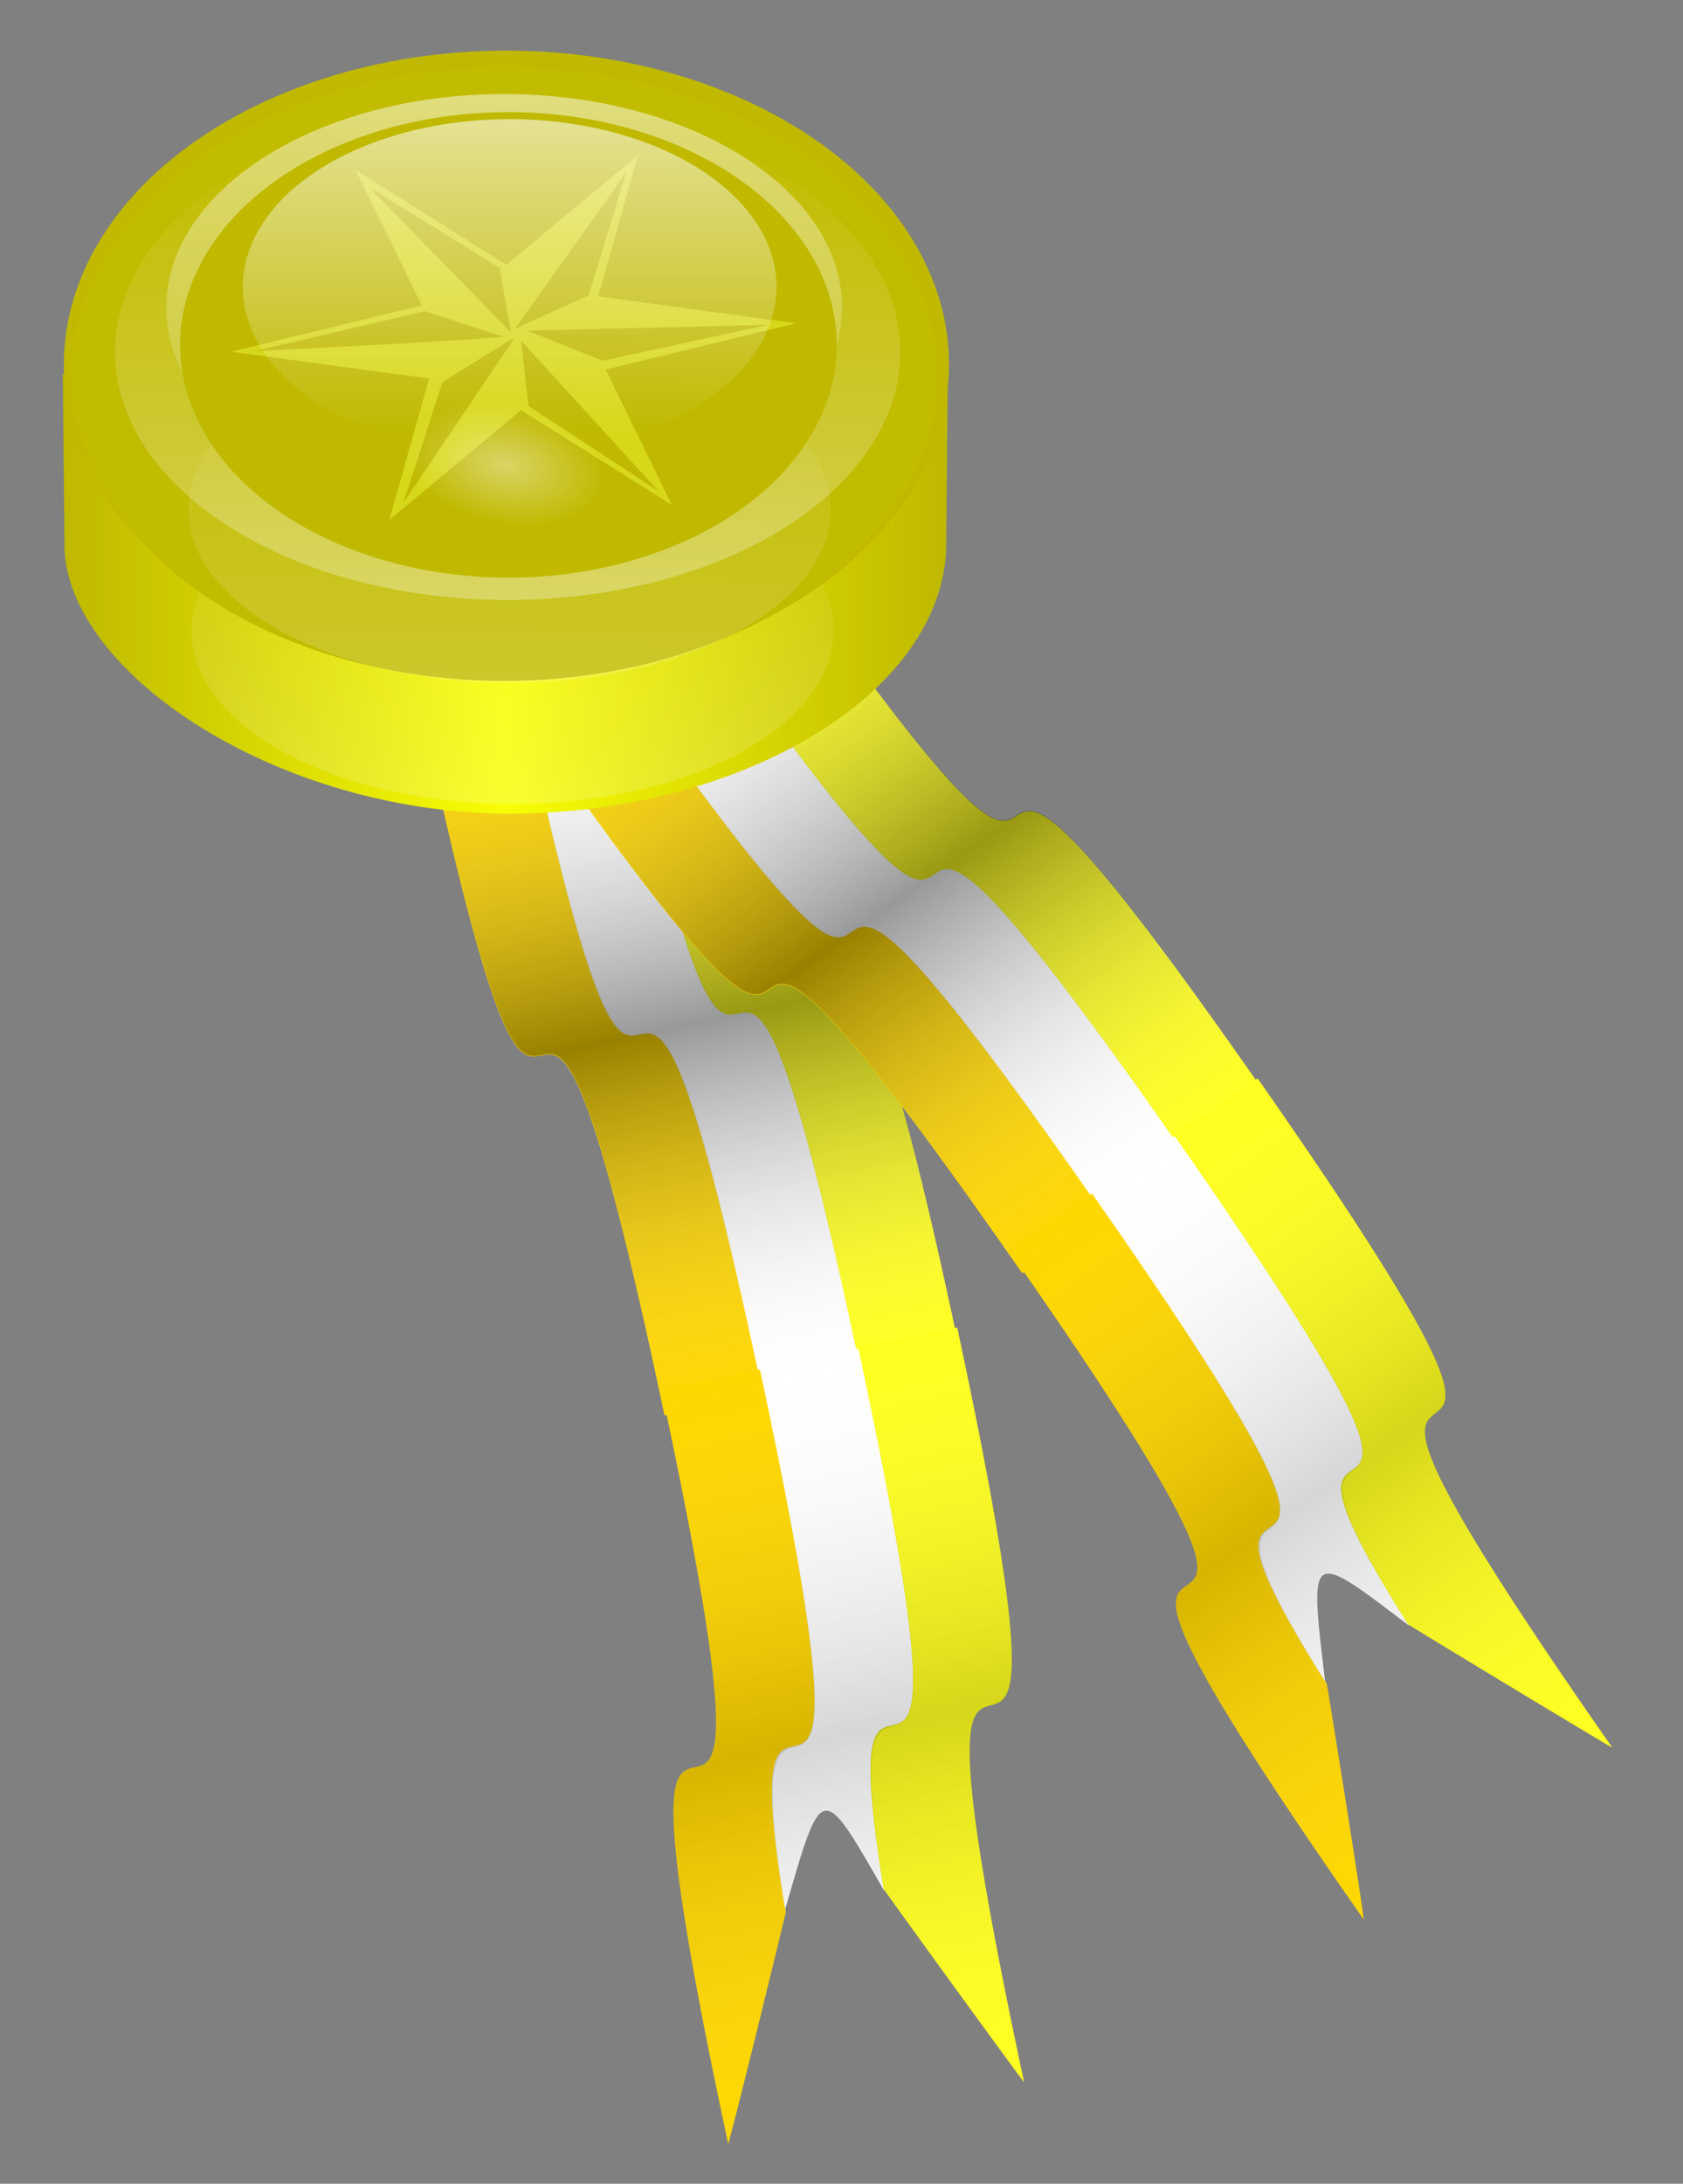 <?xml version="1.0" encoding="UTF-8" standalone="no"?>
<!-- Created with Inkscape (http://www.inkscape.org/) -->
<svg
   xmlns:dc="http://purl.org/dc/elements/1.1/"
   xmlns:cc="http://web.resource.org/cc/"
   xmlns:rdf="http://www.w3.org/1999/02/22-rdf-syntax-ns#"
   xmlns:svg="http://www.w3.org/2000/svg"
   xmlns="http://www.w3.org/2000/svg"
   xmlns:xlink="http://www.w3.org/1999/xlink"
   xmlns:sodipodi="http://sodipodi.sourceforge.net/DTD/sodipodi-0.dtd"
   xmlns:inkscape="http://www.inkscape.org/namespaces/inkscape"
   id="svg2776"
   sodipodi:version="0.32"
   inkscape:version="0.45"
   width="282.834"
   height="366.737"
   sodipodi:docbase="/home/evans/Desktop"
   sodipodi:docname="PeterM_Medallion.svg"
   inkscape:output_extension="org.inkscape.output.svg.inkscape"
   sodipodi:modified="true"
   version="1.0">
  <rect width="100%" height="100%" fill="#808080" stroke="none"/>
  <defs
     id="defs2779">
    <linearGradient
       id="linearGradient3960">
      <stop
         id="stop3962"
         offset="0"
         style="stop-color:#ffffff;stop-opacity:1;" />
      <stop
         id="stop3964"
         offset="1"
         style="stop-color:#ffffff;stop-opacity:0;" />
    </linearGradient>
    <radialGradient
       inkscape:collect="always"
       xlink:href="#linearGradient3960"
       id="radialGradient2709"
       gradientUnits="userSpaceOnUse"
       gradientTransform="matrix(-0.279,0.655,-0.659,-8.7737761e-2,657.025,359.295)"
       cx="259.852"
       cy="485.571"
       fx="259.852"
       fy="485.571"
       r="13.5" />
    <linearGradient
       inkscape:collect="always"
       xlink:href="#linearGradient4142"
       id="linearGradient2707"
       gradientUnits="userSpaceOnUse"
       x1="361.191"
       y1="80.283"
       x2="360.275"
       y2="444.969" />
    <linearGradient
       inkscape:collect="always"
       xlink:href="#linearGradient4142"
       id="linearGradient2705"
       gradientUnits="userSpaceOnUse"
       x1="361.191"
       y1="110.541"
       x2="360.275"
       y2="444.969" />
    <linearGradient
       inkscape:collect="always"
       xlink:href="#linearGradient4142"
       id="linearGradient2703"
       gradientUnits="userSpaceOnUse"
       x1="357.916"
       y1="152.259"
       x2="357"
       y2="440.061" />
    <linearGradient
       inkscape:collect="always"
       xlink:href="#linearGradient4142"
       id="linearGradient2701"
       gradientUnits="userSpaceOnUse"
       x1="353.587"
       y1="493.62"
       x2="359.008"
       y2="180.484" />
    <linearGradient
       id="linearGradient4142">
      <stop
         style="stop-color:#ffffff;stop-opacity:1;"
         offset="0"
         id="stop4144" />
      <stop
         style="stop-color:#ffffff;stop-opacity:0;"
         offset="1"
         id="stop4146" />
    </linearGradient>
    <linearGradient
       inkscape:collect="always"
       xlink:href="#linearGradient4142"
       id="linearGradient2699"
       gradientUnits="userSpaceOnUse"
       x1="353.587"
       y1="493.62"
       x2="359.008"
       y2="180.484" />
    <linearGradient
       id="linearGradient8560">
      <stop
         style="stop-color:#bfb800;stop-opacity:1;"
         offset="0"
         id="stop8562" />
      <stop
         id="stop8564"
         offset="0.5"
         style="stop-color:#f8fe05;stop-opacity:1;" />
      <stop
         style="stop-color:#bfb800;stop-opacity:1;"
         offset="1"
         id="stop8566" />
    </linearGradient>
    <linearGradient
       inkscape:collect="always"
       xlink:href="#linearGradient8560"
       id="linearGradient2727"
       gradientUnits="userSpaceOnUse"
       gradientTransform="matrix(0.367,0,0,0.367,377.494,57.029)"
       x1="171.839"
       y1="381.281"
       x2="577.027"
       y2="381.281" />
    <linearGradient
       inkscape:collect="always"
       xlink:href="#linearGradient3391"
       id="linearGradient3517"
       gradientUnits="userSpaceOnUse"
       x1="705.637"
       y1="25.861"
       x2="756.384"
       y2="25.861" />
    <linearGradient
       inkscape:collect="always"
       xlink:href="#linearGradient3391"
       id="linearGradient3515"
       gradientUnits="userSpaceOnUse"
       x1="705.637"
       y1="25.861"
       x2="756.384"
       y2="25.861" />
    <linearGradient
       inkscape:collect="always"
       xlink:href="#linearGradient3391"
       id="linearGradient3513"
       gradientUnits="userSpaceOnUse"
       x1="705.637"
       y1="25.861"
       x2="756.384"
       y2="25.861" />
    <linearGradient
       inkscape:collect="always"
       xlink:href="#linearGradient3391"
       id="linearGradient3935"
       gradientUnits="userSpaceOnUse"
       x1="705.637"
       y1="25.861"
       x2="756.384"
       y2="25.861" />
    <linearGradient
       inkscape:collect="always"
       xlink:href="#linearGradient3391"
       id="linearGradient9646"
       gradientUnits="userSpaceOnUse"
       x1="61.586"
       y1="794.377"
       x2="618.766"
       y2="794.377" />
    <linearGradient
       inkscape:collect="always"
       xlink:href="#linearGradient3391"
       id="linearGradient9644"
       gradientUnits="userSpaceOnUse"
       x1="61.586"
       y1="794.377"
       x2="618.766"
       y2="794.377" />
    <linearGradient
       inkscape:collect="always"
       xlink:href="#linearGradient3391"
       id="linearGradient9642"
       gradientUnits="userSpaceOnUse"
       x1="61.586"
       y1="794.377"
       x2="618.766"
       y2="794.377" />
    <linearGradient
       inkscape:collect="always"
       xlink:href="#linearGradient3391"
       id="linearGradient3933"
       gradientUnits="userSpaceOnUse"
       x1="61.586"
       y1="794.377"
       x2="618.766"
       y2="794.377" />
    <linearGradient
       inkscape:collect="always"
       xlink:href="#linearGradient3391"
       id="linearGradient3847"
       gradientUnits="userSpaceOnUse"
       x1="705.637"
       y1="25.861"
       x2="756.384"
       y2="25.861" />
    <linearGradient
       inkscape:collect="always"
       xlink:href="#linearGradient3391"
       id="linearGradient3845"
       gradientUnits="userSpaceOnUse"
       x1="705.637"
       y1="25.861"
       x2="756.384"
       y2="25.861" />
    <linearGradient
       inkscape:collect="always"
       xlink:href="#linearGradient3391"
       id="linearGradient3843"
       gradientUnits="userSpaceOnUse"
       x1="705.637"
       y1="25.861"
       x2="756.384"
       y2="25.861" />
    <linearGradient
       inkscape:collect="always"
       xlink:href="#linearGradient3391"
       id="linearGradient3931"
       gradientUnits="userSpaceOnUse"
       x1="705.637"
       y1="25.861"
       x2="756.384"
       y2="25.861" />
    <linearGradient
       inkscape:collect="always"
       xlink:href="#linearGradient3391"
       id="linearGradient3839"
       gradientUnits="userSpaceOnUse"
       x1="61.586"
       y1="794.377"
       x2="618.766"
       y2="794.377" />
    <linearGradient
       inkscape:collect="always"
       xlink:href="#linearGradient3391"
       id="linearGradient3837"
       gradientUnits="userSpaceOnUse"
       x1="61.586"
       y1="794.377"
       x2="618.766"
       y2="794.377" />
    <linearGradient
       inkscape:collect="always"
       xlink:href="#linearGradient3391"
       id="linearGradient3835"
       gradientUnits="userSpaceOnUse"
       x1="61.586"
       y1="794.377"
       x2="618.766"
       y2="794.377" />
    <linearGradient
       id="linearGradient3391">
      <stop
         style="stop-color:#ffffff;stop-opacity:0"
         offset="0"
         id="stop3393" />
      <stop
         id="stop3399"
         offset="0.5"
         style="stop-color:#000000;stop-opacity:1;" />
      <stop
         style="stop-color:#ffffff;stop-opacity:0;"
         offset="1"
         id="stop3395" />
    </linearGradient>
    <linearGradient
       inkscape:collect="always"
       xlink:href="#linearGradient3391"
       id="linearGradient3929"
       gradientUnits="userSpaceOnUse"
       x1="61.586"
       y1="794.377"
       x2="618.766"
       y2="794.377" />
    <linearGradient
       inkscape:collect="always"
       xlink:href="#linearGradient8560"
       id="linearGradient4374"
       gradientUnits="userSpaceOnUse"
       gradientTransform="matrix(0.367,0,0,0.367,-40.34,-43.91)"
       x1="171.839"
       y1="381.281"
       x2="577.027"
       y2="381.281" />
    <linearGradient
       inkscape:collect="always"
       xlink:href="#linearGradient8560"
       id="linearGradient2262"
       gradientUnits="userSpaceOnUse"
       gradientTransform="matrix(0.367,0,0,0.367,-40.34,-43.91)"
       x1="171.839"
       y1="381.281"
       x2="577.027"
       y2="381.281" />
  </defs>
  <sodipodi:namedview
     inkscape:window-height="694"
     inkscape:window-width="1020"
     inkscape:pageshadow="2"
     inkscape:pageopacity="0.0"
     guidetolerance="10.0"
     gridtolerance="10.0"
     objecttolerance="10.0"
     borderopacity="1.0"
     bordercolor="#666666"
     pagecolor="#ffffff"
     id="base"
     inkscape:zoom="1.3061134"
     inkscape:cx="141.41699"
     inkscape:cy="183.36845"
     inkscape:window-x="0"
     inkscape:window-y="24"
     inkscape:current-layer="svg2776"
     inkscape:showpageshadow="false" />
  <g
     id="g2300"
     transform="translate(-12.179,-10.342)">
    <g
       id="g3799"
       transform="matrix(1.247,0.526,-0.526,1.247,-549.52,-509.133)">
      <g
         id="g3801"
         transform="matrix(9.6887094e-2,0.139,7.5379123e-2,-5.2505733e-2,646.967,345.936)">
        <path
           style="opacity:1;fill:#ffd700;fill-opacity:1;stroke:none;stroke-width:4.764;stroke-miterlimit:4;stroke-opacity:1"
           d="M -569.104,283.053 C -19.327,281.665 -570.423,407.766 -17.798,406.377 C -18.454,488.087 -20.21,376.991 -19.537,542.848 C -567.365,544.237 -23.285,417.996 -570.214,419.385 C -570.214,268.055 -569.104,467.702 -569.104,283.053 z "
           id="path3803"
           sodipodi:nodetypes="ccccc" />
        <path
           sodipodi:nodetypes="ccccc"
           id="path3805"
           d="M -569.104,419.053 C -19.327,417.665 -570.423,543.766 -17.798,542.377 C -18.454,624.087 -20.21,512.991 -19.537,678.848 C -567.365,680.237 -23.285,553.996 -570.214,555.385 C -570.214,404.055 -569.104,603.702 -569.104,419.053 z "
           style="opacity:1;fill:#ffffff;fill-opacity:1;stroke:none;stroke-width:4.764;stroke-miterlimit:4;stroke-opacity:1" />
        <path
           style="opacity:1;fill:#ffff20;fill-opacity:1;stroke:none;stroke-width:4.764;stroke-miterlimit:4;stroke-opacity:1"
           d="M -569.104,555.053 C -19.327,553.665 -570.423,679.766 -17.798,678.377 C -18.454,760.087 -20.21,648.991 -19.537,814.848 C -567.365,816.237 -23.285,689.996 -570.214,691.385 C -570.214,540.055 -569.104,739.702 -569.104,555.053 z "
           id="path3807"
           sodipodi:nodetypes="ccccc" />
      </g>
      <g
         id="g3809"
         style="opacity:0.399;fill:url(#linearGradient3929);fill-opacity:1;stroke:none"
         transform="matrix(9.6887094e-2,0.139,7.5379123e-2,-5.2505733e-2,567.023,270.611)">
        <path
           sodipodi:nodetypes="ccccc"
           id="path3811"
           d="M 65.077,528.479 C 614.855,527.091 63.758,653.192 616.384,651.803 C 615.727,733.513 613.972,622.417 614.645,788.274 C 66.816,789.663 610.897,663.422 63.968,664.811 C 63.968,513.482 65.077,713.129 65.077,528.479 z "
           style="opacity:1;fill:url(#linearGradient3835);fill-opacity:1;stroke:none;stroke-width:4.764;stroke-miterlimit:4;stroke-opacity:1" />
        <path
           style="opacity:1;fill:url(#linearGradient3837);fill-opacity:1;stroke:none;stroke-width:4.764;stroke-miterlimit:4;stroke-opacity:1"
           d="M 65.077,664.479 C 614.855,663.091 63.758,789.192 616.384,787.803 C 615.727,869.513 613.972,758.417 614.645,924.274 C 66.816,925.663 610.897,799.422 63.968,800.811 C 63.968,649.482 65.077,849.129 65.077,664.479 z "
           id="path3813"
           sodipodi:nodetypes="ccccc" />
        <path
           sodipodi:nodetypes="ccccc"
           id="path3815"
           d="M 65.077,800.479 C 614.855,799.091 63.758,925.192 616.384,923.803 C 615.727,1005.513 613.972,894.417 614.645,1060.274 C 66.816,1061.663 610.897,935.422 63.968,936.811 C 63.968,785.482 65.077,985.129 65.077,800.479 z "
           style="opacity:1;fill:url(#linearGradient3839);fill-opacity:1;stroke:none;stroke-width:4.764;stroke-miterlimit:4;stroke-opacity:1" />
      </g>
      <g
         id="g3817"
         transform="matrix(1.055,1.514,0.821,-0.572,-17.974,-654.246)">
        <path
           sodipodi:nodetypes="cccsssssscc"
           id="path3819"
           d="M 697.855,0.001 C 647.351,-0.126 697.977,11.458 647.211,11.33 C 647.271,18.836 647.432,8.63 647.37,23.867 C 653.661,23.883 658.384,23.715 661.932,23.411 C 665.48,23.106 667.852,22.664 669.44,22.13 C 671.028,21.597 671.833,20.972 672.244,20.3 C 672.656,19.629 672.676,18.913 672.695,18.196 C 672.714,17.479 672.732,16.762 673.141,16.091 C 673.551,15.42 674.351,14.795 675.934,14.261 C 677.517,13.728 679.883,13.286 683.423,12.981 C 683.483,12.969 698.059,0.013 697.855,0.001 z "
           style="fill:#ffd700;fill-opacity:1;stroke:none;stroke-width:4.764;stroke-miterlimit:4;stroke-opacity:1" />
        <path
           style="fill:#ffffff;fill-opacity:1;stroke:none;stroke-width:4.764;stroke-miterlimit:4;stroke-opacity:1"
           d="M 683.261,12.95 C 679.713,13.254 677.349,13.696 675.775,14.229 C 674.2,14.762 673.414,15.386 673.022,16.057 C 672.63,16.727 672.632,17.443 672.631,18.159 C 672.631,18.875 672.628,19.591 672.228,20.261 C 671.827,20.932 671.03,21.556 669.439,22.089 C 667.848,22.622 665.463,23.064 661.891,23.368 C 658.318,23.672 653.556,23.839 647.211,23.823 C 647.271,31.33 647.432,21.124 647.37,36.36 C 653.661,36.376 658.384,36.209 661.932,35.904 C 665.48,35.599 667.852,35.157 669.44,34.624 C 671.028,34.09 671.833,33.465 672.244,32.794 C 672.656,32.123 672.676,31.406 672.695,30.689 C 672.714,29.972 672.732,29.256 673.141,28.585 C 673.551,27.913 674.351,27.288 675.934,26.755 C 677.517,26.221 679.883,25.779 683.423,25.474 C 675.304,20.669 675.301,20.764 683.261,12.95 z "
           id="path3821"
           sodipodi:nodetypes="cssssssccsssssscc" />
        <path
           sodipodi:nodetypes="csssssscccc"
           id="path3823"
           d="M 683.261,25.443 C 679.713,25.748 677.349,26.189 675.775,26.722 C 674.2,27.255 673.414,27.88 673.022,28.55 C 672.63,29.22 672.632,29.936 672.631,30.652 C 672.631,31.368 672.628,32.084 672.228,32.755 C 671.827,33.425 671.03,34.05 669.439,34.583 C 667.848,35.116 665.463,35.557 661.891,35.861 C 658.318,36.166 653.556,36.333 647.211,36.317 C 647.271,43.823 647.432,33.617 647.37,48.853 C 697.696,48.981 647.715,37.384 697.957,37.512 C 697.827,37.32 683.172,25.284 683.261,25.443 z "
           style="fill:#ffff20;fill-opacity:1;stroke:none;stroke-width:4.764;stroke-miterlimit:4;stroke-opacity:1" />
      </g>
      <g
         id="g3825"
         style="opacity:0.399;fill:url(#linearGradient3931);fill-opacity:1"
         transform="matrix(1.055,1.514,0.821,-0.572,-80.772,-741.893)">
        <path
           style="opacity:0.399;fill:url(#linearGradient3843);fill-opacity:1;stroke:none;stroke-width:4.764;stroke-miterlimit:4;stroke-opacity:1"
           d="M 756.282,1.435 C 705.778,1.307 756.403,12.891 705.637,12.764 C 705.697,20.27 705.859,10.064 705.797,25.3 C 712.088,25.316 716.811,25.149 720.359,24.845 C 723.906,24.54 726.279,24.098 727.867,23.564 C 729.455,23.031 730.259,22.405 730.671,21.734 C 731.083,21.063 731.102,20.346 731.121,19.63 C 731.14,18.913 731.159,18.196 731.568,17.525 C 731.977,16.854 732.778,16.229 734.361,15.695 C 735.944,15.161 738.309,14.719 741.849,14.415 C 741.91,14.403 756.486,1.447 756.282,1.435 z "
           id="path3827"
           sodipodi:nodetypes="cccsssssscc" />
        <path
           sodipodi:nodetypes="cssssssccsssssscc"
           id="path3829"
           d="M 741.688,14.384 C 738.139,14.688 735.776,15.129 734.201,15.663 C 732.627,16.196 731.841,16.82 731.449,17.49 C 731.057,18.161 731.058,18.877 731.058,19.593 C 731.057,20.309 731.054,21.025 730.654,21.695 C 730.254,22.365 729.456,22.99 727.865,23.523 C 726.274,24.056 723.89,24.497 720.317,24.802 C 716.744,25.106 711.983,25.273 705.637,25.257 C 705.697,32.763 705.859,22.558 705.797,37.794 C 712.088,37.81 716.811,37.643 720.359,37.338 C 723.906,37.033 726.279,36.591 727.867,36.058 C 729.455,35.524 730.259,34.899 730.671,34.228 C 731.083,33.557 731.102,32.84 731.121,32.123 C 731.14,31.406 731.159,30.689 731.568,30.018 C 731.977,29.347 732.778,28.722 734.361,28.188 C 735.944,27.655 738.309,27.213 741.849,26.908 C 733.731,22.103 733.728,22.198 741.688,14.384 z "
           style="opacity:0.399;fill:url(#linearGradient3845);fill-opacity:1;stroke:none;stroke-width:4.764;stroke-miterlimit:4;stroke-opacity:1" />
        <path
           style="opacity:0.399;fill:url(#linearGradient3847);fill-opacity:1;stroke:none;stroke-width:4.764;stroke-miterlimit:4;stroke-opacity:1"
           d="M 741.688,26.877 C 738.139,27.181 735.776,27.623 734.201,28.156 C 732.627,28.689 731.841,29.313 731.449,29.984 C 731.057,30.654 731.058,31.37 731.058,32.086 C 731.057,32.802 731.054,33.518 730.654,34.188 C 730.254,34.859 729.456,35.483 727.865,36.016 C 726.274,36.549 723.89,36.991 720.317,37.295 C 716.744,37.599 711.983,37.767 705.637,37.751 C 705.697,45.257 705.859,35.051 705.797,50.287 C 756.122,50.415 706.141,38.818 756.384,38.946 C 756.253,38.754 741.599,26.718 741.688,26.877 z "
           id="path3831"
           sodipodi:nodetypes="csssssscccc" />
      </g>
    </g>
    <g
       transform="matrix(1.353,0,0,1.353,-730.49,-211.657)"
       id="g3777">
      <g
         transform="matrix(9.6887094e-2,0.139,7.5379123e-2,-5.2505733e-2,646.967,345.936)"
         id="g3444">
        <path
           sodipodi:nodetypes="ccccc"
           id="path3446"
           d="M -569.104,283.053 C -19.327,281.665 -570.423,407.766 -17.798,406.377 C -18.454,488.087 -20.21,376.991 -19.537,542.848 C -567.365,544.237 -23.285,417.996 -570.214,419.385 C -570.214,268.055 -569.104,467.702 -569.104,283.053 z "
           style="opacity:1;fill:#ffd700;fill-opacity:1;stroke:none;stroke-width:4.764;stroke-miterlimit:4;stroke-opacity:1" />
        <path
           style="opacity:1;fill:#ffffff;fill-opacity:1;stroke:none;stroke-width:4.764;stroke-miterlimit:4;stroke-opacity:1"
           d="M -569.104,419.053 C -19.327,417.665 -570.423,543.766 -17.798,542.377 C -18.454,624.087 -20.21,512.991 -19.537,678.848 C -567.365,680.237 -23.285,553.996 -570.214,555.385 C -570.214,404.055 -569.104,603.702 -569.104,419.053 z "
           id="path3448"
           sodipodi:nodetypes="ccccc" />
        <path
           sodipodi:nodetypes="ccccc"
           id="path3450"
           d="M -569.104,555.053 C -19.327,553.665 -570.423,679.766 -17.798,678.377 C -18.454,760.087 -20.21,648.991 -19.537,814.848 C -567.365,816.237 -23.285,689.996 -570.214,691.385 C -570.214,540.055 -569.104,739.702 -569.104,555.053 z "
           style="opacity:1;fill:#ffff20;fill-opacity:1;stroke:none;stroke-width:4.764;stroke-miterlimit:4;stroke-opacity:1" />
      </g>
      <g
         transform="matrix(9.6887094e-2,0.139,7.5379123e-2,-5.2505733e-2,567.023,270.611)"
         style="opacity:0.399;fill:url(#linearGradient3933);fill-opacity:1;stroke:none"
         id="g3452">
        <path
           style="opacity:1;fill:url(#linearGradient9642);fill-opacity:1;stroke:none;stroke-width:4.764;stroke-miterlimit:4;stroke-opacity:1"
           d="M 65.077,528.479 C 614.855,527.091 63.758,653.192 616.384,651.803 C 615.727,733.513 613.972,622.417 614.645,788.274 C 66.816,789.663 610.897,663.422 63.968,664.811 C 63.968,513.482 65.077,713.129 65.077,528.479 z "
           id="path3454"
           sodipodi:nodetypes="ccccc" />
        <path
           sodipodi:nodetypes="ccccc"
           id="path3456"
           d="M 65.077,664.479 C 614.855,663.091 63.758,789.192 616.384,787.803 C 615.727,869.513 613.972,758.417 614.645,924.274 C 66.816,925.663 610.897,799.422 63.968,800.811 C 63.968,649.482 65.077,849.129 65.077,664.479 z "
           style="opacity:1;fill:url(#linearGradient9644);fill-opacity:1;stroke:none;stroke-width:4.764;stroke-miterlimit:4;stroke-opacity:1" />
        <path
           style="opacity:1;fill:url(#linearGradient9646);fill-opacity:1;stroke:none;stroke-width:4.764;stroke-miterlimit:4;stroke-opacity:1"
           d="M 65.077,800.479 C 614.855,799.091 63.758,925.192 616.384,923.803 C 615.727,1005.513 613.972,894.417 614.645,1060.274 C 66.816,1061.663 610.897,935.422 63.968,936.811 C 63.968,785.482 65.077,985.129 65.077,800.479 z "
           id="path3458"
           sodipodi:nodetypes="ccccc" />
      </g>
      <g
         transform="matrix(1.055,1.514,0.821,-0.572,-17.974,-654.246)"
         id="g9451">
        <path
           style="fill:#ffd700;fill-opacity:1;stroke:none;stroke-width:4.764;stroke-miterlimit:4;stroke-opacity:1"
           d="M 697.855,0.001 C 647.351,-0.126 697.977,11.458 647.211,11.33 C 647.271,18.836 647.432,8.63 647.37,23.867 C 653.661,23.883 658.384,23.715 661.932,23.411 C 665.48,23.106 667.852,22.664 669.44,22.13 C 671.028,21.597 671.833,20.972 672.244,20.3 C 672.656,19.629 672.676,18.913 672.695,18.196 C 672.714,17.479 672.732,16.762 673.141,16.091 C 673.551,15.42 674.351,14.795 675.934,14.261 C 677.517,13.728 679.883,13.286 683.423,12.981 C 683.483,12.969 698.059,0.013 697.855,0.001 z "
           id="path9453"
           sodipodi:nodetypes="cccsssssscc" />
        <path
           sodipodi:nodetypes="cssssssccsssssscc"
           id="path9455"
           d="M 683.261,12.95 C 679.713,13.254 677.349,13.696 675.775,14.229 C 674.2,14.762 673.414,15.386 673.022,16.057 C 672.63,16.727 672.632,17.443 672.631,18.159 C 672.631,18.875 672.628,19.591 672.228,20.261 C 671.827,20.932 671.03,21.556 669.439,22.089 C 667.848,22.622 665.463,23.064 661.891,23.368 C 658.318,23.672 653.556,23.839 647.211,23.823 C 647.271,31.33 647.432,21.124 647.37,36.36 C 653.661,36.376 658.384,36.209 661.932,35.904 C 665.48,35.599 667.852,35.157 669.44,34.624 C 671.028,34.09 671.833,33.465 672.244,32.794 C 672.656,32.123 672.676,31.406 672.695,30.689 C 672.714,29.972 672.732,29.256 673.141,28.585 C 673.551,27.913 674.351,27.288 675.934,26.755 C 677.517,26.221 679.883,25.779 683.423,25.474 C 675.304,20.669 675.301,20.764 683.261,12.95 z "
           style="fill:#ffffff;fill-opacity:1;stroke:none;stroke-width:4.764;stroke-miterlimit:4;stroke-opacity:1" />
        <path
           style="fill:#ffff20;fill-opacity:1;stroke:none;stroke-width:4.764;stroke-miterlimit:4;stroke-opacity:1"
           d="M 683.261,25.443 C 679.713,25.748 677.349,26.189 675.775,26.722 C 674.2,27.255 673.414,27.88 673.022,28.55 C 672.63,29.22 672.632,29.936 672.631,30.652 C 672.631,31.368 672.628,32.084 672.228,32.755 C 671.827,33.425 671.03,34.05 669.439,34.583 C 667.848,35.116 665.463,35.557 661.891,35.861 C 658.318,36.166 653.556,36.333 647.211,36.317 C 647.271,43.823 647.432,33.617 647.37,48.853 C 697.696,48.981 647.715,37.384 697.957,37.512 C 697.827,37.32 683.172,25.284 683.261,25.443 z "
           id="path9457"
           sodipodi:nodetypes="csssssscccc" />
      </g>
      <g
         transform="matrix(1.055,1.514,0.821,-0.572,-80.772,-741.893)"
         style="opacity:0.399;fill:url(#linearGradient3935);fill-opacity:1"
         id="g9459">
        <path
           sodipodi:nodetypes="cccsssssscc"
           id="path9461"
           d="M 756.282,1.435 C 705.778,1.307 756.403,12.891 705.637,12.764 C 705.697,20.27 705.859,10.064 705.797,25.3 C 712.088,25.316 716.811,25.149 720.359,24.845 C 723.906,24.54 726.279,24.098 727.867,23.564 C 729.455,23.031 730.259,22.405 730.671,21.734 C 731.083,21.063 731.102,20.346 731.121,19.63 C 731.14,18.913 731.159,18.196 731.568,17.525 C 731.977,16.854 732.778,16.229 734.361,15.695 C 735.944,15.161 738.309,14.719 741.849,14.415 C 741.91,14.403 756.486,1.447 756.282,1.435 z "
           style="opacity:0.399;fill:url(#linearGradient3513);fill-opacity:1;stroke:none;stroke-width:4.764;stroke-miterlimit:4;stroke-opacity:1" />
        <path
           style="opacity:0.399;fill:url(#linearGradient3515);fill-opacity:1;stroke:none;stroke-width:4.764;stroke-miterlimit:4;stroke-opacity:1"
           d="M 741.688,14.384 C 738.139,14.688 735.776,15.129 734.201,15.663 C 732.627,16.196 731.841,16.82 731.449,17.49 C 731.057,18.161 731.058,18.877 731.058,19.593 C 731.057,20.309 731.054,21.025 730.654,21.695 C 730.254,22.365 729.456,22.99 727.865,23.523 C 726.274,24.056 723.89,24.497 720.317,24.802 C 716.744,25.106 711.983,25.273 705.637,25.257 C 705.697,32.763 705.859,22.558 705.797,37.794 C 712.088,37.81 716.811,37.643 720.359,37.338 C 723.906,37.033 726.279,36.591 727.867,36.058 C 729.455,35.524 730.259,34.899 730.671,34.228 C 731.083,33.557 731.102,32.84 731.121,32.123 C 731.14,31.406 731.159,30.689 731.568,30.018 C 731.977,29.347 732.778,28.722 734.361,28.188 C 735.944,27.655 738.309,27.213 741.849,26.908 C 733.731,22.103 733.728,22.198 741.688,14.384 z "
           id="path9463"
           sodipodi:nodetypes="cssssssccsssssscc" />
        <path
           sodipodi:nodetypes="csssssscccc"
           id="path9465"
           d="M 741.688,26.877 C 738.139,27.181 735.776,27.623 734.201,28.156 C 732.627,28.689 731.841,29.313 731.449,29.984 C 731.057,30.654 731.058,31.37 731.058,32.086 C 731.057,32.802 731.054,33.518 730.654,34.188 C 730.254,34.859 729.456,35.483 727.865,36.016 C 726.274,36.549 723.89,36.991 720.317,37.295 C 716.744,37.599 711.983,37.767 705.637,37.751 C 705.697,45.257 705.859,35.051 705.797,50.287 C 756.122,50.415 706.141,38.818 756.384,38.946 C 756.253,38.754 741.599,26.718 741.688,26.877 z "
           style="opacity:0.399;fill:url(#linearGradient3517);fill-opacity:1;stroke:none;stroke-width:4.764;stroke-miterlimit:4;stroke-opacity:1" />
      </g>
    </g>
    <path
       sodipodi:nodetypes="ccccscccc"
       id="path2596"
       d="M 97.099,45.098 C 68.618,45.098 43.872,56.49 31.426,73.177 L 22.735,73.177 L 23.013,100.874 C 22.063,122.582 58.365,146.987 97.828,146.987 C 137.291,146.987 171.781,126.227 171.196,100.874 L 171.463,73.177 L 162.772,73.177 C 150.325,56.491 125.578,45.098 97.099,45.098 z "
       style="fill:url(#linearGradient2262);fill-opacity:1;stroke:none;stroke-width:1.461;stroke-miterlimit:4;stroke-dasharray:none;stroke-opacity:1" />
    <path
       sodipodi:type="arc"
       style="opacity:0.187;fill:url(#linearGradient2699);fill-opacity:1;stroke:none;stroke-width:2.204;stroke-miterlimit:4;stroke-dasharray:none;stroke-opacity:1"
       id="path2598"
       sodipodi:cx="372.07529"
       sodipodi:cy="322.09503"
       sodipodi:rx="199.92105"
       sodipodi:ry="141.61075"
       d="M 571.996 322.095 A 199.921 141.611 0 1 1  172.154,322.095 A 199.921 141.611 0 1 1  571.996 322.095 z"
       transform="matrix(0.27,0,0,0.206,-2.153,49.83)" />
    <path
       d="M 571.996 322.095 A 199.921 141.611 0 1 1  172.154,322.095 A 199.921 141.611 0 1 1  571.996 322.095 z"
       sodipodi:ry="141.61075"
       sodipodi:rx="199.92105"
       sodipodi:cy="322.09503"
       sodipodi:cx="372.07529"
       id="path2600"
       style="fill:#c0b900;fill-opacity:1;stroke:none;stroke-width:18.867;stroke-miterlimit:4;stroke-dasharray:none;stroke-opacity:1"
       sodipodi:type="arc"
       transform="matrix(0.372,0,0,0.372,-41.125,-48.291)" />
    <path
       transform="matrix(0.364,0,0,0.364,-38.533,-44.097)"
       sodipodi:type="arc"
       style="fill:#c2bc00;fill-opacity:1;stroke:none;stroke-width:18.867;stroke-miterlimit:4;stroke-dasharray:none;stroke-opacity:1"
       id="path2602"
       sodipodi:cx="372.07529"
       sodipodi:cy="322.09503"
       sodipodi:rx="199.92105"
       sodipodi:ry="141.61075"
       d="M 571.996 322.095 A 199.921 141.611 0 1 1  172.154,322.095 A 199.921 141.611 0 1 1  571.996 322.095 z" />
    <path
       transform="matrix(0.27,0,0,0.206,-2.649,29.496)"
       d="M 571.996 322.095 A 199.921 141.611 0 1 1  172.154,322.095 A 199.921 141.611 0 1 1  571.996 322.095 z"
       sodipodi:ry="141.61075"
       sodipodi:rx="199.92105"
       sodipodi:cy="322.09503"
       sodipodi:cx="372.07529"
       id="path2604"
       style="opacity:0.187;fill:url(#linearGradient2701);fill-opacity:1;stroke:none;stroke-width:2.204;stroke-miterlimit:4;stroke-dasharray:none;stroke-opacity:1"
       sodipodi:type="arc" />
    <path
       sodipodi:type="arc"
       style="opacity:0.34;fill:url(#linearGradient2703);fill-opacity:1;stroke:none;stroke-width:2.204;stroke-miterlimit:4;stroke-dasharray:none;stroke-opacity:1"
       id="path2606"
       sodipodi:cx="372.07529"
       sodipodi:cy="322.09503"
       sodipodi:rx="199.92105"
       sodipodi:ry="141.61075"
       d="M 571.996 322.095 A 199.921 141.611 0 1 1  172.154,322.095 A 199.921 141.611 0 1 1  571.996 322.095 z"
       transform="matrix(0.33,0,0,-0.294,-25.291,164.159)" />
    <path
       id="path2608"
       d="M 571.996,322.095 C 571.996,400.264 482.432,463.706 372.075,463.706 C 261.719,463.706 172.154,400.264 172.154,322.095 C 172.154,243.926 261.719,180.484 372.075,180.484 C 482.432,180.484 571.996,243.926 571.996,322.095 z "
       style="opacity:0.631;fill:url(#linearGradient2705);fill-opacity:1;stroke:none;stroke-width:2.204;stroke-miterlimit:4;stroke-opacity:1"
       transform="matrix(0.284,0,0,0.253,-8.765,-19.528)" />
    <path
       transform="matrix(0.276,0,0,0.276,-5.071,-20.638)"
       d="M 571.996 322.095 A 199.921 141.611 0 1 1  172.154,322.095 A 199.921 141.611 0 1 1  571.996 322.095 z"
       sodipodi:ry="141.61075"
       sodipodi:rx="199.92105"
       sodipodi:cy="322.09503"
       sodipodi:cx="372.07529"
       id="path2610"
       style="fill:#c0b900;fill-opacity:1;stroke:none;stroke-width:2.204;stroke-miterlimit:4;stroke-dasharray:none;stroke-opacity:1"
       sodipodi:type="arc" />
    <path
       id="text2884"
       d="M 123.495,76.395 L 96.414,85.597 L 105.824,112.469 L 84.389,93.648 L 65.672,115.397 L 71.319,87.374 L 43.191,82.042 L 70.273,72.84 L 60.862,45.967 L 82.298,64.789 L 101.014,43.04 L 95.368,71.062 L 123.495,76.395 M 99.341,46.386 L 83.552,77.441 L 94.009,70.853 L 99.341,46.386 M 119.522,76.709 L 85.225,77.859 L 95.995,83.819 L 119.522,76.709 M 103.942,109.751 L 84.389,79.846 L 85.435,92.812 L 103.942,109.751 M 67.659,112.051 L 83.552,79.114 L 73.201,88.106 L 67.659,112.051 M 46.642,81.832 L 46.851,81.832 C 48.175,81.832 53.334,81.484 62.326,80.787 C 66.718,80.508 73.27,79.95 81.984,79.114 L 70.691,73.99 C 54.798,79.218 46.781,81.832 46.642,81.832 M 62.744,49.313 L 82.925,78.173 L 81.357,65.416 L 62.744,49.313"
       style="font-size:104.563px;font-style:normal;font-variant:normal;font-weight:normal;font-stretch:normal;text-align:start;line-height:125%;writing-mode:lr-tb;text-anchor:start;fill:#d8d81b;fill-opacity:1;stroke:none;stroke-width:1px;stroke-linecap:butt;stroke-linejoin:miter;stroke-opacity:1;font-family:Font in a Red Suit"
       transform="scale(1.182,0.846)" />
    <g
       id="g2620"
       style="opacity:0.793"
       transform="matrix(2.021,0,0,2.021,-379.397,-423.547)">
      <path
         transform="matrix(0.111,0,0,9.847027e-2,194.833,206.819)"
         d="M 571.996 322.095 A 199.921 141.611 0 1 1  172.154,322.095 A 199.921 141.611 0 1 1  571.996 322.095 z"
         sodipodi:ry="141.61075"
         sodipodi:rx="199.92105"
         sodipodi:cy="322.09503"
         sodipodi:cx="372.07529"
         id="path2622"
         style="fill:url(#linearGradient2707);fill-opacity:1;stroke:none;stroke-width:2.204;stroke-miterlimit:4;stroke-dasharray:none;stroke-opacity:1"
         sodipodi:type="arc" />
      <path
         inkscape:export-ydpi="47.93037"
         inkscape:export-xdpi="47.93037"
         inkscape:export-filename="/home/peterm/Foto's/afbeeldingen/svg/Mandriva/mcnlivelogo/mcnlivelogowithtext.png"
         sodipodi:type="arc"
         style="opacity:0.5;fill:url(#radialGradient2709);fill-opacity:1;stroke:none;stroke-width:1;stroke-linejoin:bevel;stroke-miterlimit:4;stroke-dasharray:none;stroke-dashoffset:0;stroke-opacity:1;display:inline"
         id="path2624"
         sodipodi:cx="264.5"
         sodipodi:cy="486.86218"
         sodipodi:rx="13.5"
         sodipodi:ry="13.5"
         d="M 278 486.862 A 13.5 13.5 0 1 1  251,486.862 A 13.5 13.5 0 1 1  278 486.862 z"
         transform="matrix(-2.0144401e-2,-0.536,0.938,-4.2136674e-2,-215.63,415.63)" />
    </g>
  </g>
</svg>

